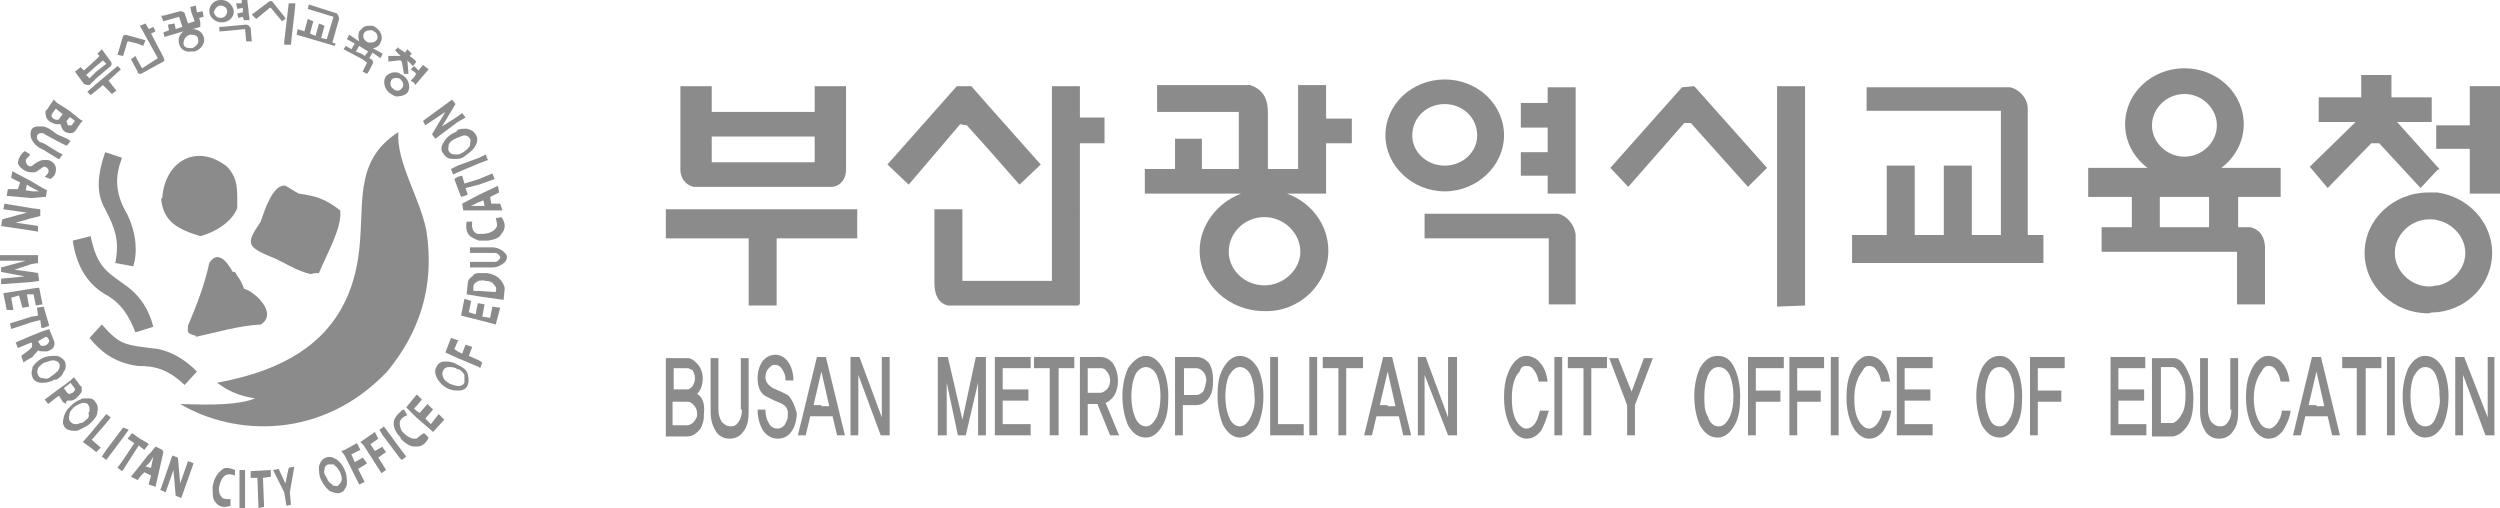 <?xml version="1.0" encoding="utf-8"?>
<!-- Generator: Adobe Illustrator 24.2.0, SVG Export Plug-In . SVG Version: 6.00 Build 0)  -->
<svg version="1.1" id="레이어_1" xmlns="http://www.w3.org/2000/svg" xmlns:xlink="http://www.w3.org/1999/xlink" x="0px"
	 y="0px" viewBox="0 0 223.4 45.4" style="enable-background:new 0 0 223.4 45.4;" xml:space="preserve">
<style type="text/css">
	.st0{fill:#8B8B8B;}
</style>
<g>
	<polygon class="st0" points="21.2,0.8 21.7,0.7 21.7,1.1 21.2,1.2 21.3,1.6 21.7,1.5 21.8,1.8 22.3,1.8 22.1,0 21.6,0 21.6,0.3 
		21.1,0.3 	"/>
	<path class="st0" d="M32.8,5.6l-0.4,0.8l0.4,0.2l0.2-0.3l0.3-0.6c0.1-0.2,0-0.3-0.1-0.4l-0.2-0.1l0.3-0.5L34,5.2l0.2-0.4l-0.9-0.5
		c0.3,0,0.6-0.2,0.7-0.5c0.3-0.5,0-1.1-0.5-1.4c-0.1-0.1-0.3-0.1-0.4-0.1c-0.3,0-0.5,0-0.7,0.2c-0.1,0.1-0.2,0.2-0.3,0.3
		c-0.1,0.3-0.1,0.6,0,0.9l-0.9-0.6l-0.2,0.4l0.7,0.4l-0.3,0.5l-0.5-0.3l-0.2,0.3l1.7,0.9L32.8,5.6z M32.5,3c0.1-0.2,0.3-0.3,0.6-0.3
		c0.1,0,0.2,0,0.3,0.1c0.3,0.1,0.4,0.5,0.3,0.7c-0.1,0.2-0.3,0.3-0.5,0.3c-0.1,0-0.2,0-0.3,0C32.5,3.6,32.4,3.3,32.5,3z M31.8,4.6
		l0.3-0.5l0.3,0.2l0.5,0.3L32.6,5l-0.3-0.2L31.8,4.6z"/>
	<path class="st0" d="M22,2.2l-2.2,0.2h-0.2v0.4h0.2l2.1-0.2l0.1,1.1l0.5,0l-0.1-1.2C22.3,2.3,22.1,2.2,22,2.2z"/>
	<polygon class="st0" points="11.4,3.7 11.5,3.7 12.3,3.9 12.8,4.1 13,3.6 12.3,3.4 11.2,3.1 11,3.2 10.5,4.9 11,5 	"/>
	<path class="st0" d="M30,3.9l-0.3-0.1l0.6-2.1c0-0.2-0.1-0.4-0.2-0.5l-2.5-0.8l-0.1,0.4l2.3,0.7l-0.6,2l-0.5-0.1l0.3-1.1l-0.5-0.2
		l-0.3,1.1l-0.5-0.2l0.3-1.1l-0.5-0.2l-0.3,1.1l-0.6-0.2l-0.1,0.5l3.4,1L30,3.9z"/>
	<polygon class="st0" points="36.7,6.2 37,6.4 37.2,6.6 37,6.9 36.7,7.2 37,7.4 37.1,7.6 38.3,6.2 37.8,5.8 37.4,6.3 37,5.9 	"/>
	<polygon class="st0" points="24.1,0.7 24.2,0.7 25.2,1.9 25.5,1.7 25.5,1.6 25.5,1.6 24.3,0.1 24.1,0.1 22.5,1.3 22.9,1.7 	"/>
	<path class="st0" d="M25.5,4L26,4c0.1-1.2,0.3-2.5,0.4-3.7l-0.6,0l-0.4,3.4V4z"/>
	<polygon class="st0" points="35.8,5.4 35.9,5.5 36.1,6.6 36.5,6.6 36.4,5.4 36.9,5.9 37,5.8 37.2,5.5 37,5.3 36.6,5 36.8,4.8 
		36.4,4.4 36.2,4.7 35.6,4.3 35.6,4.2 35.3,4.5 35.6,4.8 35.8,5 35.6,5 34.7,5 34.7,5.5 35.6,5.4 	"/>
	<path class="st0" d="M14.6,1.9L16,1.5l0.3,0.9l-0.6,0.2l-0.1-0.5L15,2.2l0.1,0.5l-0.5,0.2l0.1,0.4l1.7-0.5C16,3.1,15.9,3.5,16,3.9
		c0.1,0.5,0.6,0.8,1.1,0.7c0.1,0,0.2,0,0.3,0c0.6-0.2,1-0.8,0.8-1.3c-0.1-0.4-0.5-0.7-1-0.7l0.7-0.2L17.9,2l-0.1-0.4l0.4-0.1L18.1,1
		l-0.5,0.1l-0.1-0.6l-0.4,0.1l-0.1,0l0.1,0.5l0.3,0.8l-0.3,0.1l-0.3,0.1l-0.3-0.9C16.5,1.1,16.3,1,16.1,1l-1.5,0.4l-0.2,0L14.6,1.9
		L14.6,1.9z M17,3.1c0,0,0.1,0,0.1,0c0.3,0,0.6,0.1,0.6,0.4c0.1,0.3-0.1,0.6-0.5,0.8c0,0-0.1,0-0.2,0c-0.3,0-0.6-0.1-0.6-0.4
		C16.4,3.5,16.6,3.2,17,3.1z"/>
	<path class="st0" d="M12.7,6.1l-0.4-0.7L12.1,5l-0.4,0.3l0.6,1.1c0,0,0,0.1,0,0.1c0.1,0.1,0.2,0.1,0.3,0.1l2-1.1l0.1-0.1v0
		l-0.1-0.3L13.5,3l0.4-0.2l-0.2-0.4l-0.4,0.2L13,2.1l-0.5,0.2l1.6,2.9L12.7,6.1z"/>
	<path class="st0" d="M8,7.6L8.6,7l1.3-1.1c0.1-0.1,0.1-0.3,0-0.4L9.1,4.4L8.7,4.8L8.9,5L8.6,5.3l-1.1,1L7.2,6L6.7,6.4l0.8,1.1
		C7.7,7.6,7.8,7.6,8,7.6z M8.6,5.9l0.6-0.5l0.3,0.3L8.6,6.4L8,7L7.7,6.7L8.6,5.9z"/>
	<path class="st0" d="M19.8,2C19.8,2,19.9,2,19.8,2c0.7,0,1.1-0.5,1.1-1C20.8,0.4,20.3,0,19.8,0c0,0,0,0-0.1,0c-0.6,0-1,0.5-1,1
		S19.2,2,19.8,2z M19.7,0.5L19.7,0.5c0.3,0,0.6,0.2,0.6,0.5c0,0.3-0.2,0.6-0.6,0.6c0,0,0,0,0,0c-0.3,0-0.5-0.2-0.6-0.5
		C19.2,0.8,19.4,0.5,19.7,0.5z"/>
	<polygon class="st0" points="7.8,8.2 8.1,8.5 8.6,8.1 9.2,7.6 10,8.4 10.4,8.1 9.7,7.2 10.8,6.2 10.5,5.9 8.6,7.5 	"/>
	<path class="st0" d="M35.6,8.6c0.3,0,0.6-0.1,0.8-0.3c0.3-0.4,0.2-1.1-0.3-1.5c-0.2-0.1-0.3-0.2-0.5-0.3c-0.4-0.1-0.8,0-1.1,0.3
		c-0.3,0.4-0.2,1.1,0.3,1.5C35.1,8.5,35.4,8.7,35.6,8.6z M35,7.1C35.1,7,35.4,6.9,35.6,7c0.1,0,0.1,0,0.2,0.1
		c0.3,0.3,0.3,0.6,0.1,0.8c-0.1,0.1-0.2,0.2-0.3,0.2c-0.2,0-0.3,0-0.5-0.2C34.9,7.8,34.8,7.4,35,7.1z"/>
	<path class="st0" d="M8.1,37.8c0.3-0.3,0.6-0.6,0.6-1c0.1-0.4,0-0.7-0.2-0.9c-0.1-0.2-0.3-0.3-0.5-0.3c-0.1,0-0.3,0-0.5,0
		c-0.1,0-0.2,0-0.3,0.1c-0.3,0.1-0.6,0.3-0.8,0.5c-0.1,0.1-0.2,0.2-0.3,0.3c-0.2,0.2-0.3,0.5-0.4,0.7c0,0,0,0,0,0.1
		c-0.1,0.3-0.1,0.6,0,0.7c0,0.1,0.1,0.2,0.1,0.2c0.1,0.1,0.2,0.2,0.3,0.2c0.2,0.1,0.4,0.1,0.6,0.1c0.1,0,0.3,0,0.4-0.1
		C7.5,38.2,7.8,38.1,8.1,37.8C8,37.8,8.1,37.8,8.1,37.8z M7.7,37.5c-0.2,0.2-0.3,0.3-0.5,0.3c-0.1,0-0.2,0.1-0.3,0.1
		c-0.3,0-0.4,0-0.6-0.2c-0.1-0.1-0.2-0.3-0.1-0.6c0-0.3,0.2-0.5,0.4-0.7c0.1-0.1,0.3-0.2,0.5-0.3c0.1,0,0.2-0.1,0.2-0.1
		c0.3,0,0.5,0,0.6,0.2v0c0.1,0.1,0.1,0.3,0.1,0.5c0,0,0,0.1-0.1,0.2C8,37.2,7.9,37.4,7.7,37.5z"/>
	<path class="st0" d="M6.1,35.8c0,0,0.1,0,0.2,0c0.2,0,0.4-0.1,0.6-0.3C7,35.4,7.2,35.2,7.3,35v0c0-0.2,0-0.3,0-0.4
		c0,0,0-0.1-0.1-0.1l-0.6-0.8l-0.3,0.3l-0.4,0.3l-0.7,0.5l-1.2,0.9l0.3,0.4l0.9-0.7l0.1,0l0.3,0.5c0.1,0.1,0.2,0.1,0.3,0.2
		C5.9,35.8,6,35.8,6.1,35.8z M5.7,34.7l0.1-0.1l0.4-0.3l0.1-0.1l0.3,0.4c0,0,0.1,0.1,0.1,0.2c0,0.1-0.1,0.2-0.2,0.3
		c-0.1,0-0.2,0.1-0.3,0.1c0,0,0,0,0,0c0,0-0.1,0-0.2-0.1l-0.2-0.3L5.7,34.7z"/>
	<path class="st0" d="M41.7,19.8c-0.1,0.6,0,1,0.3,1.3c0.3,0.2,0.5,0.3,0.8,0.4c0.3,0,0.6,0,0.8,0c0.7-0.1,1.1-0.3,1.2-0.6
		c0.4-0.4,0.4-1,0-1.5l-0.5,0.1c0.1,0.4,0.2,0.7,0,0.9c-0.2,0.3-0.7,0.5-1.2,0.5c-0.1,0-0.3,0-0.4,0c-0.4-0.1-0.6-0.5-0.5-1.1
		L41.7,19.8z"/>
	<polygon class="st0" points="16.1,43.2 15.9,40.9 15.4,40.7 14.4,43.6 14.3,43.8 14.4,43.8 14.8,44 15.5,42 15.7,44.3 16.2,44.5 
		17.3,41.4 16.8,41.2 	"/>
	<polygon class="st0" points="21.4,45.4 21.9,45.4 21.9,42 21.4,42 	"/>
	<path class="st0" d="M14.5,40.2L14.5,40.2l-0.6-0.3l-0.4,0.5l-0.3,0.3l-0.7,0.9l-0.8,1l0.6,0.3l0.3-0.4l0.3-0.3l0.4,0.2l0.2,0.1
		l-0.2,0.7v0.1v0l0.3,0.1l0.3,0.1l0.7-3.1L14.5,40.2z M13.5,41.8l-0.1,0l-0.3-0.1h-0.1l0.1-0.1l0.3-0.3l0.3-0.5L13.5,41.8z"/>
	<polygon class="st0" points="12.5,39.9 12.9,40.2 13.2,39.8 13.3,39.7 13.2,39.6 12.5,39.2 11.8,38.7 11.4,39.2 12,39.6 11,41.1 
		10.5,41.8 10.9,42.1 11,42 12.4,39.8 	"/>
	<polygon class="st0" points="11.5,38.4 11,38.2 11,38.2 9.5,40.2 9.1,40.8 9.5,41.1 9.5,41.1 11,39.1 	"/>
	<polygon class="st0" points="9.5,37.8 9.9,37.3 9.5,37 9.5,37 8.1,38.7 7.4,39.5 8.1,40 8.6,40.4 9,40 8.2,39.3 	"/>
	<path class="st0" d="M19.8,42c-0.5,0.4-0.7,0.9-0.8,1.5c0,0.6,0,1.1,0.2,1.3c0.3,0.5,0.8,0.6,1.4,0.4v-0.6c-0.4,0-0.7,0-0.8-0.2
		c-0.3-0.3-0.3-0.8-0.1-1.3c0.2-0.6,0.6-0.9,1.3-0.6L21,42C20.5,41.8,20.1,41.7,19.8,42z"/>
	<path class="st0" d="M2.8,15.4c0.1,0,0.2,0,0.3,0c0.3-0.1,0.6-0.4,0.8-0.5c0.1,0,0.2,0,0.3,0.1c0.3,0.3,0.1,0.5-0.2,0.8L4.5,16
		c0.3-0.2,0.5-0.4,0.5-0.9c0-0.4-0.3-0.7-0.7-0.8c-0.1,0-0.3,0-0.4,0c-0.3,0-0.6,0.2-0.9,0.4c0,0-0.1,0.1-0.1,0.1
		c-0.3,0.2-0.6-0.1-0.6-0.5c0-0.1,0.3-0.3,0.4-0.5l-0.5-0.3c-0.4,0.3-0.6,0.8-0.6,1.1C1.7,14.9,2.2,15.4,2.8,15.4z"/>
	<polygon class="st0" points="38,11.2 39.8,10 38.6,12 38.9,12.4 40.9,10.9 41.6,10.5 41.3,10.1 40.9,10.4 39.5,11.3 40.7,9.3 
		40.4,8.9 37.8,10.8 	"/>
	<path class="st0" d="M40.5,11.9c-0.4,0.2-0.7,0.5-0.9,0.9c-0.2,0.3-0.2,0.7,0,0.9c0.2,0.3,0.4,0.5,0.8,0.5c0.2,0,0.3,0,0.5,0
		c0.2,0,0.5-0.1,0.7-0.3c0.4-0.3,0.7-0.5,0.9-0.9c0.2-0.4,0.2-0.7,0-1c-0.2-0.3-0.4-0.4-0.8-0.5c-0.3,0-0.5,0-0.8,0.1
		C40.8,11.8,40.7,11.8,40.5,11.9z M41.5,12.1c0.2,0,0.4,0.1,0.5,0.3c0.1,0.1,0,0.3,0,0.6c-0.1,0.2-0.3,0.4-0.6,0.6
		c-0.2,0.1-0.3,0.2-0.5,0.2c-0.1,0-0.2,0-0.3,0c-0.2,0-0.4-0.1-0.5-0.3c-0.1-0.2,0-0.3,0-0.6c0.1-0.2,0.3-0.4,0.6-0.5
		c0,0,0.1-0.1,0.2-0.1C41.2,12.2,41.3,12.1,41.5,12.1z"/>
	<path class="st0" d="M4.5,10.9c0.2,0.1,0.4,0.2,0.6,0.2c0.1,0,0.2,0,0.3,0c0.1,0.3,0.2,0.5,0.3,0.6c0,0,0.1,0,0.1,0.1
		c0.1,0,0.3,0.1,0.4,0.1c0,0,0,0,0.1,0c0.2,0,0.4-0.1,0.5-0.3l0.4-0.6l0.2-0.2l-0.2-0.1l-1-0.8L5.9,9.7L5.1,9.2L4.8,8.9L4.2,9.8
		C4.1,9.8,4,10,4.1,10.3C4.1,10.5,4.2,10.7,4.5,10.9z M5.9,10.9l0.3-0.4l0.1,0l0.4,0.3l-0.3,0.4c0,0,0,0-0.1,0c0,0,0,0,0,0
		c-0.1,0-0.2,0-0.2,0c-0.1-0.1-0.1-0.1-0.1-0.2V10.9z M4.7,10.1L5,9.7l0.1,0.1l0.5,0.4l-0.3,0.4c0,0.1-0.1,0.1-0.2,0.1
		c-0.1,0-0.2,0-0.3-0.1c-0.1,0-0.1-0.1-0.2-0.2C4.6,10.2,4.7,10.1,4.7,10.1z"/>
	<path class="st0" d="M41.3,18.2l0.1,0.6l1.3,0h2.2l-0.2-0.6l-0.8,0l-0.1-0.6l0.8-0.4l-0.1-0.6l-1.7,0.8L41.3,18.2z M43.2,17.9
		l0.1,0.5h-0.6h-0.6l0.6-0.3L43.2,17.9z"/>
	<polygon class="st0" points="22.4,42.7 23,42.7 23.1,45.4 23.6,45.3 23.5,42.7 24.2,42.6 24.2,42 22.4,42.1 	"/>
	<path class="st0" d="M3.9,17.6l0.2,0L4.2,17l-0.4-0.2l-1-0.6l-1.7-0.9l-0.1,0.6l0.8,0.4l-0.2,0.6l-0.9,0l-0.1,0.6l2.2,0.2L3.9,17.6
		z M2.3,17l0.1-0.5l0.5,0.3l0.6,0.3l-0.6,0L2.3,17z"/>
	<path class="st0" d="M3.5,13.2l0.4,0.2l1.3,0.8l0.1,0l0.3-0.4l-0.4-0.2l-1.3-0.8l-0.3-0.1c-0.1,0-0.2-0.2-0.3-0.3
		c0-0.1,0-0.3,0-0.3c0.1-0.1,0.2-0.2,0.3-0.2c0,0,0.1,0,0.2,0c0,0,0.1,0,0.2,0.1l1.1,0.6L5.9,13l0.1,0l0.3-0.4l-0.3-0.2L5.1,12
		l-0.7-0.5c-0.2-0.1-0.4-0.2-0.6-0.2c-0.1,0-0.3,0-0.4,0c-0.3,0-0.5,0.1-0.6,0.3h0c-0.1,0.3-0.1,0.5,0,0.8C3,12.8,3.2,13,3.5,13.2z"
		/>
	<polygon class="st0" points="40.3,15.1 40.5,15.6 40.9,15.4 42.8,14.6 43.6,14.3 43.4,13.8 42.8,14.1 40.9,14.8 	"/>
	<path class="st0" d="M5.1,33.9c0.3-0.2,0.5-0.4,0.6-0.7c0,0,0-0.1,0.1-0.1c0.1-0.3,0.1-0.6,0-0.8c-0.2-0.3-0.4-0.4-0.7-0.5
		c0,0,0,0-0.1,0c-0.4,0-0.8,0-1.2,0.2c0,0,0,0,0,0c-0.4,0.2-0.7,0.5-0.9,0.8c0,0,0,0.1,0,0.1c-0.1,0.3-0.1,0.6,0,0.8
		c0.1,0.3,0.4,0.5,0.8,0.5c0,0,0.1,0,0.2,0c0.3,0,0.7-0.1,1-0.3C5,34,5,33.9,5.1,33.9z M3.9,33.8C3.9,33.8,3.9,33.8,3.9,33.8
		c-0.3,0-0.4-0.1-0.5-0.3c-0.1-0.2-0.1-0.3,0-0.6c0.1-0.2,0.3-0.3,0.4-0.4c0,0,0.1-0.1,0.2-0.1c0.3-0.1,0.5-0.2,0.8-0.2
		c0.1,0,0.3,0.1,0.3,0.1c0.1,0,0.1,0.1,0.2,0.2c0.1,0.2,0,0.4-0.1,0.6c0,0,0,0.1-0.1,0.1c-0.1,0.1-0.3,0.3-0.5,0.4
		C4.4,33.8,4.2,33.9,3.9,33.8z"/>
	<path class="st0" d="M3.4,31.3c0.1,0.1,0.3,0.1,0.5,0.1c0.1,0,0.2,0,0.3,0c0.3-0.1,0.5-0.2,0.6-0.4c0.1-0.2,0.1-0.4,0-0.6l-0.4-1
		l-0.6,0.2l-1,0.4l-1.4,0.6l0.2,0.5l1.2-0.5c0,0,0,0,0,0c0.1,0.1,0.1,0.3,0,0.5c0,0-0.1,0-0.1,0.1l-0.8,0.6l0.2,0.6
		c0.2-0.2,0.5-0.3,0.8-0.5C3.1,31.6,3.3,31.5,3.4,31.3z M3.9,30.2l0.2-0.1c0.1,0,0.2,0.1,0.3,0.3c0,0.3-0.3,0.5-0.5,0.5
		c-0.2,0-0.3,0-0.3-0.1c-0.1-0.1-0.1-0.2-0.2-0.3L3.9,30.2z"/>
	<polygon class="st0" points="3.6,28.6 3.7,29.3 3.9,29.3 4.4,29.1 3.9,27.4 3.3,27.5 3.4,28.2 2.8,28.3 0.9,28.9 1,29.4 2.8,28.8 	
		"/>
	<polygon class="st0" points="3.4,20.7 3.4,20.2 2.8,20.1 1.4,19.9 2.8,19.5 3.6,19.3 3.6,18.7 2.8,18.6 0.4,18.2 0.3,18.7 2.4,19 
		0.2,19.6 0.1,20.2 2.8,20.6 	"/>
	<polygon class="st0" points="0.1,25.4 2.8,25.2 3.5,25.1 3.4,24.4 2.8,24.3 1.3,24.1 2.8,23.6 3.4,23.5 3.4,22.8 2.8,22.8 0,22.8 
		0,23.3 2.3,23.3 0.1,23.9 0.1,24.3 2.2,24.7 0.1,24.9 	"/>
	<polygon class="st0" points="1,26.6 1.7,26.4 2,27.5 2.6,27.4 2.4,26.3 2.8,26.3 3,26.3 3.2,27.3 3.8,27.2 3.5,25.7 2.8,25.8 
		0.3,26.2 0.6,27.7 1.2,27.7 	"/>
	<polygon class="st0" points="41.5,16.4 41.3,15.7 40.9,15.8 40.6,16 40.9,16.8 41.2,17.6 41.8,17.4 41.6,16.8 42.8,16.5 44.2,16 
		44,15.5 42.8,16 	"/>
	<polygon class="st0" points="43.8,28.4 43.1,28.3 43.3,27.2 42.8,27.1 42.7,27.1 42.5,28.1 41.9,27.9 42.1,26.9 41.5,26.7 
		41.2,28.2 42.8,28.6 44.3,29 44.7,27.5 44,27.4 	"/>
	<path class="st0" d="M41.1,32.7c-0.1,0-0.1-0.1-0.2-0.1c-0.3-0.2-0.7-0.3-1.1-0.3c-0.4,0-0.7,0.2-0.8,0.5c-0.2,0.3-0.1,0.6,0,0.9
		c0.2,0.4,0.5,0.7,0.8,0.9c0.3,0.2,0.7,0.3,1,0.3c0,0,0.1,0,0.2,0c0.4,0,0.7-0.2,0.8-0.5c0.1-0.3,0.1-0.6,0-0.9
		C41.8,33.2,41.5,32.9,41.1,32.7z M41.5,34.2c-0.1,0.2-0.3,0.3-0.5,0.3s-0.5-0.1-0.8-0.2c-0.3-0.2-0.5-0.3-0.6-0.6
		c-0.1-0.2-0.1-0.4,0-0.6c0.1-0.2,0.3-0.3,0.5-0.3c0.3,0,0.5,0,0.8,0.2c0,0,0,0,0.1,0c0.2,0.1,0.4,0.3,0.5,0.5
		C41.5,33.9,41.5,34.1,41.5,34.2z"/>
	<path class="st0" d="M43.5,24.4c-0.3,0-0.5,0-0.7,0c-0.3,0-0.5,0.1-0.6,0.3c-0.3,0.2-0.4,0.4-0.4,0.6l-0.1,1l1.2,0.2l2.1,0.3l0.1-1
		c0-0.2-0.1-0.4-0.3-0.7C44.5,24.7,44.1,24.5,43.5,24.4z M44.3,26.1L42.8,26l-0.5,0l0-0.3c0-0.3,0.1-0.4,0.3-0.5c0,0,0.1,0,0.1-0.1
		c0.2,0,0.4-0.1,0.7,0c0.3,0,0.6,0.1,0.7,0.3c0.2,0.2,0.3,0.3,0.2,0.6L44.3,26.1z"/>
	<polygon class="st0" points="41.9,31.8 42.2,31 41.6,30.8 41.3,31.6 40.9,31.4 40.6,31.2 40.9,30.5 41,30.4 40.9,30.4 40.3,30.2 
		39.8,31.5 40.9,32 42.8,32.8 42.9,32.9 43.1,32.4 42.8,32.2 	"/>
	<path class="st0" d="M44.9,22.4c-0.3-0.2-0.6-0.3-0.9-0.3h-1.2h-0.8v0.5l0.8,0h1.3c0.1,0,0.3,0,0.4,0.1c0.1,0.1,0.2,0.2,0.2,0.3
		c0,0.1-0.1,0.2-0.2,0.3c-0.1,0.1-0.2,0.1-0.3,0.1h-1.3l-0.9,0v0.5l0.9,0H44c0.3,0,0.6-0.1,0.9-0.3c0.3-0.2,0.4-0.4,0.4-0.6
		C45.3,22.7,45.1,22.6,44.9,22.4z"/>
	<polygon class="st0" points="25.8,41.8 25.5,43.2 24.9,41.9 24.4,42 25.4,44 25.6,45.2 26,45.1 25.9,44 26.3,41.7 	"/>
	<polygon class="st0" points="38.5,37.9 38,37.4 38.7,36.6 38.2,36.1 37.5,36.9 37.2,36.7 37,36.5 37.2,36.3 37.7,35.7 37.3,35.3 
		37.2,35.3 36.3,36.4 37.2,37.3 38.7,38.6 39.7,37.5 39.2,37 	"/>
	<polygon class="st0" points="34.5,40.4 34.2,40 34.2,39.9 33.5,40.3 33.1,39.7 33.8,39.2 33.5,38.6 32.5,39.3 32.2,39.5 32.5,39.8 
		34.1,42.3 34.2,42.2 34.5,42 34.2,41.5 33.8,40.9 34.2,40.6 	"/>
	<path class="st0" d="M30,41c-0.1,0-0.2-0.1-0.2-0.1c-0.3-0.1-0.5-0.1-0.7,0c-0.3,0.1-0.5,0.4-0.6,0.8c0,0.4,0,0.8,0.2,1.2
		c0.2,0.4,0.5,0.8,0.8,1c0.1,0,0.2,0.1,0.3,0.1c0.3,0.1,0.5,0.1,0.7,0c0.2-0.1,0.3-0.2,0.3-0.3c0.1-0.1,0.2-0.3,0.2-0.5
		c0-0.4,0-0.8-0.2-1.2C30.6,41.5,30.3,41.2,30,41z M30.2,43.4c-0.1,0.1-0.3,0-0.4,0c0,0-0.1,0-0.1-0.1c-0.2-0.1-0.4-0.3-0.5-0.6
		C29,42.4,28.9,42.2,29,42c0-0.3,0.1-0.4,0.3-0.5c0.1,0,0.3,0,0.5,0c0,0,0.1,0,0.1,0.1c0.2,0.1,0.3,0.3,0.5,0.6
		c0.1,0.3,0.2,0.6,0.1,0.8C30.5,43.1,30.3,43.3,30.2,43.4z"/>
	<polygon class="st0" points="32.8,41.4 32.5,41 32.4,40.9 31.7,41.3 31.4,40.6 32.2,40.2 31.9,39.6 30.8,40.2 30.5,40.3 30.8,40.7 
		32.1,43.3 32.5,43.1 32.6,43.1 32.5,42.9 32,41.9 32.5,41.6 	"/>
	<polygon class="st0" points="34.3,38.1 34.2,38.2 33.9,38.4 34.2,38.9 35.7,40.9 35.9,41.1 36.3,40.8 35.7,40 	"/>
	<path class="st0" d="M37.2,39.2c0,0-0.1,0-0.2,0c-0.3,0-0.8-0.3-1.1-0.7c-0.3-0.6-0.3-1.1,0.5-1.4l-0.3-0.5c-0.1,0-0.3,0.1-0.3,0.2
		c-0.3,0.2-0.5,0.5-0.6,0.8c-0.1,0.6,0.2,1.1,0.6,1.5c0,0,0,0,0,0.1c0.5,0.5,0.9,0.7,1.2,0.7c0.1,0,0.2,0,0.3,0c0.4,0,0.8-0.3,1-0.8
		l-0.4-0.4C37.5,38.9,37.4,39.1,37.2,39.2z"/>
	<path class="st0" d="M6.5,21.5c0.3,2.1,1.2,3.8,2.9,4.8c1.5,0.8,2.2,2.1,2.7,3.4l1.6-0.5c-0.4-1.6-1.2-2.7-2.2-3.5
		c-1.9-1.4-2.8-1.7-3.4-4.6L6.5,21.5z"/>
	<path class="st0" d="M12.3,32.7c1.6,0,2.7,0.3,4.2,1.7l1.1-1.2c-1-1-2.1-1.7-3.4-2c-3.1-0.4-3.4-0.3-5.1-2.2L8,30.2
		C8.9,31.3,10.1,32.4,12.3,32.7z"/>
	<path class="st0" d="M19.4,34.2c0.9,0.7,2,1.2,3.4,1.4c-1.5,0.6-3.9,0.6-6.7,0.5c4.9,2.9,12.7,3.2,18.5-2.9
		c2.8-3.4,4.3-7.5,3.5-12.6c-0.6-3-2.7-6.1-2.5-8.8c-4.2,2.7-2.9,6.7-3.6,11.3C30.9,30.1,25.9,33,19.4,34.2z"/>
	<path class="st0" d="M21,24.3c0,0-0.1,0-0.2,0c-0.6-1.1-1.4-1.9-2.1-0.8c-0.4,1.9-1.1,3.7-1.9,5.6c0,0.5-0.2,0.7,0.7,0.9
		c0,0,0,0.1,0,0.1c1.9-0.4,3.8-1,5.8-1.1c1.6-1-0.6-3-1.5-3.2C21.6,25.1,21.2,24.7,21,24.3z"/>
	<path class="st0" d="M9.4,13.6c-0.7,2-0.8,3.6-0.1,4.9c1,1.9,1.4,3,1,5l1.6,0.3c0.4-1.2,0.3-2.9-0.5-4.6c-1.2-2-1.1-3.5-0.5-5.1
		L9.4,13.6z"/>
	<path class="st0" d="M27.8,24.5c0.2-0.1,0.4-0.1,0.7-0.1c0.7-1.7,2.1-4.1,1.9-5.6c-1.4-1.1-2.3-1.3-3.7-1.5
		c-0.4-0.2-0.8-0.5-1.2-0.7c-1.1-0.2-1.9,2.3-2.2,3.2c-1.2,1.8-1.4,2.2,0.8,3.1C25.2,23.3,26.4,24.2,27.8,24.5z"/>
	<path class="st0" d="M14.5,17.7c0,0-0.1,0-0.1,0.1c0.2,2,1.5,2.7,3.5,3.3c1.2-0.3,2.8-1.2,3.3-2.5c0-1.7,0.1-2.6-0.9-3.7
		C17.5,12.7,14.7,14.5,14.5,17.7z"/>
	<path class="st0" d="M217.8,27.9c2.8-0.3,4.9-2.6,4.9-5.3c0-2.7-2.1-5-4.9-5.4c-0.3,0-0.5,0-0.8,0c-3.1,0-5.7,2.4-5.7,5.4
		c0,3,2.6,5.4,5.7,5.4C217.3,27.9,217.6,27.9,217.8,27.9z M214,22.6c0-1.6,1.4-3,3.1-3c0.3,0,0.5,0,0.8,0.1c1.3,0.3,2.4,1.5,2.4,2.9
		c0,1.4-1.1,2.6-2.4,2.9c-0.3,0-0.5,0.1-0.8,0.1C215.4,25.6,214,24.2,214,22.6z"/>
	<polygon class="st0" points="66.9,27.3 68.2,27.3 69.4,27.3 69.4,21.3 76.6,21.3 76.6,18.7 68.2,18.7 59.5,18.7 59.5,21.3 
		66.9,21.3 	"/>
	<path class="st0" d="M140.8,27.2V21c-0.1-1-0.9-1.8-1.6-1.9h-10.1h-1.8v2.2h1.8h9.3v5.9H140.8z"/>
	<path class="st0" d="M187.8,20.3v2.2h7.4h4.7v4.7h2.5V22c-0.1-1.1-0.6-1.5-1.3-1.7h-1.1v-2.7h3.8v-2.6h-5.3c1.2-0.9,2-2.3,2-3.9
		c0-2.8-2.4-5-5.3-5c-2.9,0-5.3,2.2-5.3,5c0,1.6,0.8,3,2,3.9h-5.3v2.6h3.9v2.7H187.8z M197.5,20.3h-2.3H193v-2.7h2.1h2.3V20.3z
		 M195.2,8.4c1.6,0,2.9,1.3,2.9,2.8s-1.3,2.8-2.9,2.8c-1.6,0-2.9-1.3-2.9-2.8S193.6,8.4,195.2,8.4z"/>
	<polygon class="st0" points="151.4,7.7 150.3,7.8 143.9,15 145.5,16.7 150.5,11 151.1,11 156.2,16.7 157.9,15 	"/>
	<path class="st0" d="M118.7,22.4c0-2.3-1.5-4.3-3.7-5.1h3.5v-2v-0.2v-2.3h2.3v-2.2h-2.3v-3H116v7.5h-2.7V10c0-0.5-0.1-1-0.3-1.4
		c-0.3-0.5-0.7-0.8-1.3-1h-8.3V10h7.3v5.1h-3.3v-2.7H105v2.7h-2.7v2.2h8.6c-2.1,0.8-3.7,2.8-3.7,5.1c0,3,2.6,5.4,5.8,5.4
		C116.1,27.9,118.7,25.4,118.7,22.4z M113,25.5c-1.8,0-3.2-1.4-3.2-3c0-1.7,1.4-3.1,3.2-3.1c1.7,0,3.2,1.4,3.2,3.1
		C116.2,24.1,114.7,25.5,113,25.5z"/>
	<path class="st0" d="M96.5,12.8h2.2v-2.3h-2.2V7.7H94v17.4h-5.8H86v-6.4h-2.5v6.6c0,1.1,0.4,1.8,1.2,2h3.5h8.2v-0.1h0.1V12.8z"/>
	<polygon class="st0" points="220.7,7.7 220.7,11.2 217.8,11.2 217.7,11.2 217.7,13.3 217.8,13.3 220.7,13.3 220.7,17.3 223.4,17.3 
		223.4,7.7 	"/>
	<path class="st0" d="M161.3,27.3c0-6.5,0-13,0-19.6h-2.5v19.7L161.3,27.3L161.3,27.3z"/>
	<path class="st0" d="M182.6,21h-1.4V9.7c0-1-0.9-1.8-1.6-1.9h-12.8v2.1h12V21h-2.6v-6.2h-2.5V21h-2.6v-6.2h-2.5V21h-3.1v2.5h17.1
		V21z"/>
	<polygon class="st0" points="138.3,17.3 140.8,17.3 140.8,7.8 138.3,7.8 138.3,9.2 135.9,9.2 135.9,11.4 138.3,11.4 138.3,13.6 
		135.9,13.6 135.9,15.7 138.3,15.7 	"/>
	<path class="st0" d="M62,16.7h6.2h6.2c0.7-0.1,1.2-0.7,1.2-1.5V7.7h-2.8V10h-4.6h-4.6V7.7h-2.8v7.5C60.8,15.7,61.1,16.5,62,16.7z
		 M63.6,12.2h4.6h4.6v2.3h-4.6h-4.6V12.2z"/>
	<path class="st0" d="M129.1,17.1c2.9,0,5.3-2.3,5.3-5c0-2.8-2.4-5-5.3-5c-2.9,0-5.3,2.2-5.3,5C123.8,14.8,126.2,17.1,129.1,17.1z
		 M129.1,9.3c1.6,0,2.9,1.2,2.9,2.8c0,1.5-1.3,2.7-2.9,2.7c-1.6,0-2.9-1.2-2.9-2.7C126.2,10.5,127.5,9.3,129.1,9.3z"/>
	<polygon class="st0" points="208,16.8 211.9,12.8 212.6,12.8 216.3,16.8 217.8,15.2 218,15.1 217.8,14.9 214.2,10.9 217.3,10.9 
		217.3,8.7 213.7,8.7 213.7,6.7 211,6.7 211,8.7 207.2,8.7 207.2,10.9 210.5,10.9 206.4,14.9 	"/>
	<polygon class="st0" points="86.4,11.2 88.2,13.2 91.1,16.5 93,14.7 88.2,9.3 86.8,7.7 85.5,7.7 79.3,14.7 81.2,16.5 85.8,11.1 	
		"/>
	<polygon class="st0" points="181.4,38.9 182.1,38.9 182.1,35.9 184.2,35.9 184.2,34.9 182.1,34.9 182.1,32.9 184.5,32.9 
		184.5,31.9 181.4,31.9 	"/>
	<path class="st0" d="M66.3,36.6c0,0.5-0.1,0.8-0.3,1.1c-0.2,0.3-0.4,0.4-0.7,0.4s-0.5-0.1-0.8-0.4c-0.2-0.3-0.3-0.7-0.3-1.1V32
		h-0.7v4.8c0,0.8,0.2,1.3,0.5,1.8c0.3,0.4,0.7,0.6,1.2,0.6c0.5,0,0.9-0.2,1.2-0.6c0.4-0.5,0.5-1.1,0.5-1.8V32h-0.7V36.6z"/>
	<path class="st0" d="M62.3,35.2c0.3-0.3,0.5-0.8,0.5-1.4c0-0.5-0.2-1-0.5-1.3c-0.3-0.3-0.5-0.5-0.9-0.5h-0.3h-1.6v7h1.6h0.3
		c0.3,0,0.6-0.1,0.8-0.3c0.3-0.2,0.5-0.5,0.6-0.9c0.1-0.3,0.1-0.5,0.1-0.8C63,36.1,62.8,35.5,62.3,35.2z M60.2,32.9h1h0.2
		c0.2,0,0.3,0.1,0.5,0.2c0.1,0.2,0.2,0.4,0.2,0.7c0,0.3-0.1,0.5-0.2,0.7c-0.2,0.2-0.3,0.3-0.5,0.3h-0.2h-1V32.9z M62,37.7
		c-0.2,0.2-0.4,0.3-0.6,0.3h-0.3h-1v-2.1h1h0.3c0.3,0,0.4,0.1,0.6,0.3c0.2,0.2,0.3,0.5,0.3,0.8S62.2,37.4,62,37.7z"/>
	<path class="st0" d="M178.7,31.8c-0.7,0-1.2,0.4-1.6,1.1c-0.3,0.7-0.5,1.5-0.5,2.5c0,1,0.2,1.9,0.5,2.6c0.4,0.7,0.9,1.1,1.6,1.1
		c0.6,0,1.1-0.4,1.5-1.1c0.4-0.7,0.5-1.5,0.5-2.6c0-1-0.2-1.9-0.5-2.5C179.8,32.2,179.3,31.8,178.7,31.8z M179.7,37.2
		c-0.3,0.6-0.6,0.9-1,0.9c-0.5,0-0.8-0.3-1-0.9c-0.2-0.5-0.3-1.1-0.3-1.8c0-0.7,0.1-1.3,0.3-1.8c0.2-0.5,0.5-0.8,1-0.8
		c0.4,0,0.8,0.3,1,0.8c0.2,0.5,0.3,1.1,0.3,1.8C180,36.1,179.9,36.7,179.7,37.2z"/>
	<polygon class="st0" points="222.3,37.3 220.2,31.9 219.4,31.9 219.4,38.9 220.1,38.9 220.1,33.5 222.1,38.9 222.9,38.9 
		222.9,31.9 222.3,31.9 	"/>
	<polygon class="st0" points="189.3,35.8 191.6,35.8 191.6,34.8 189.3,34.8 189.3,32.9 191.7,32.9 191.7,31.9 188.6,31.9 
		188.6,38.9 191.8,38.9 191.8,37.9 189.3,37.9 	"/>
	<rect x="213.3" y="31.9" class="st0" width="0.7" height="7"/>
	<path class="st0" d="M207,31.9h-0.4l-1.7,7h0.7l0.4-1.7h1h1l0.4,1.7h0.7l-1.7-7H207z M207,36.2h-0.7l0.7-3v0l0.7,3.1H207z"/>
	<path class="st0" d="M216.7,31.8c-0.6,0-1.1,0.4-1.5,1.1c-0.3,0.7-0.5,1.5-0.5,2.5c0,1,0.2,1.9,0.5,2.6c0.4,0.7,0.9,1.1,1.5,1.1
		c0.7,0,1.2-0.4,1.6-1.1c0.3-0.7,0.5-1.5,0.5-2.6c0-1-0.2-1.9-0.5-2.5C217.9,32.2,217.4,31.8,216.7,31.8z M217.7,37.2
		c-0.2,0.6-0.5,0.9-1,0.9c-0.4,0-0.8-0.3-1-0.9c-0.2-0.5-0.3-1.1-0.3-1.8c0-0.7,0.1-1.3,0.3-1.8c0.3-0.5,0.6-0.8,1-0.8
		c0.5,0,0.8,0.3,1,0.8c0.2,0.5,0.3,1.1,0.3,1.8C218.1,36.1,217.9,36.7,217.7,37.2z"/>
	<polygon class="st0" points="209.3,32.9 210.6,32.9 210.6,38.9 211.4,38.9 211.4,32.9 212.8,32.9 212.8,31.9 209.3,31.9 	"/>
	<path class="st0" d="M194.2,32c-0.1,0-0.2,0-0.3,0h-1.6v7h1.6c0.1,0,0.2,0,0.3,0c0.5-0.1,0.9-0.4,1.3-1c0.4-0.6,0.5-1.5,0.5-2.4
		c0-1-0.2-1.8-0.5-2.4C195.1,32.3,194.7,32,194.2,32z M194.9,37.1c-0.2,0.4-0.5,0.6-0.7,0.7c-0.1,0-0.3,0-0.4,0h-0.7v-5h0.7
		c0.1,0,0.3,0,0.4,0c0.3,0.1,0.5,0.3,0.7,0.7c0.3,0.5,0.4,1,0.4,1.7C195.3,36.1,195.2,36.7,194.9,37.1z"/>
	<path class="st0" d="M199.4,36.6c0,0.5-0.1,0.8-0.3,1.1c-0.2,0.3-0.4,0.4-0.7,0.4c-0.3,0-0.5-0.1-0.8-0.4c-0.2-0.3-0.3-0.7-0.3-1.1
		V32h-0.7v4.8c0,0.8,0.2,1.3,0.5,1.8c0.3,0.4,0.7,0.6,1.2,0.6c0.5,0,0.9-0.2,1.2-0.6c0.4-0.5,0.5-1.1,0.5-1.8V32h-0.7V36.6z"/>
	<path class="st0" d="M202.7,32.7c0.3,0,0.5,0.1,0.7,0.4c0.2,0.3,0.3,0.5,0.4,1h0.8c-0.1-0.7-0.3-1.3-0.7-1.7
		c-0.3-0.4-0.8-0.6-1.2-0.6c-0.3,0-0.6,0.1-0.8,0.3c-0.4,0.3-0.7,0.8-0.9,1.4c-0.2,0.5-0.3,1.2-0.3,2c0,0.8,0.1,1.4,0.3,2
		c0.2,0.6,0.5,1.1,0.9,1.4c0.3,0.2,0.5,0.3,0.8,0.3c0.5,0,0.9-0.2,1.3-0.7c0.3-0.5,0.6-1.1,0.7-1.8l-0.8,0c0,0.4-0.2,0.8-0.4,1.1
		c-0.2,0.3-0.5,0.5-0.7,0.5c-0.3,0-0.5-0.1-0.7-0.3c-0.4-0.5-0.7-1.3-0.7-2.4c0-1.1,0.3-1.9,0.7-2.4
		C202.3,32.8,202.5,32.7,202.7,32.7z"/>
	<polygon class="st0" points="118.2,32.9 119.6,32.9 119.6,38.9 120.3,38.9 120.3,32.9 121.8,32.9 121.8,31.9 118.2,31.9 	"/>
	<polygon class="st0" points="114.2,31.9 113.5,31.9 113.5,38.9 116.5,38.9 116.5,37.9 114.2,37.9 	"/>
	<path class="st0" d="M70.4,35.3c-0.4-0.2-0.8-0.4-1.3-0.6c-0.5-0.3-0.7-0.6-0.7-1c0-0.3,0.1-0.6,0.3-0.8c0.2-0.2,0.3-0.3,0.5-0.3
		c0.3,0,0.5,0.1,0.7,0.4c0.2,0.3,0.3,0.6,0.3,1h0.7V34c0-0.7-0.2-1.3-0.5-1.7c-0.3-0.4-0.7-0.6-1.1-0.6c-0.5,0-0.8,0.2-1.1,0.5
		c-0.3,0.4-0.5,0.9-0.5,1.6c0,0.7,0.2,1.3,0.7,1.6c0.1,0,0.5,0.3,1.3,0.6c0.5,0.2,0.7,0.5,0.7,0.9c0,0.1,0,0.2,0,0.3
		c0,0.3-0.2,0.6-0.3,0.8c-0.2,0.2-0.4,0.3-0.6,0.3c-0.3,0-0.6-0.1-0.8-0.5c-0.2-0.3-0.3-0.7-0.3-1.2h-0.7c0,0.8,0.2,1.4,0.5,1.9
		c0.4,0.5,0.8,0.7,1.3,0.7c0.5,0,0.9-0.2,1.2-0.6c0.3-0.4,0.5-1,0.5-1.7C71,36.2,70.8,35.7,70.4,35.3z"/>
	<path class="st0" d="M106.9,31.9h-0.2h-1.7v7h0.7v-2.7h1h0.2c0.4,0,0.8-0.2,1.1-0.6c0.3-0.4,0.4-0.9,0.4-1.6c0-0.6-0.1-1.2-0.4-1.6
		C107.7,32.1,107.4,31.9,106.9,31.9z M107.5,35c-0.2,0.2-0.4,0.3-0.6,0.3h-0.1h-1v-2.4h1h0.1c0.2,0,0.4,0.1,0.6,0.3
		c0.2,0.2,0.3,0.5,0.3,0.8C107.7,34.4,107.7,34.7,107.5,35z"/>
	<path class="st0" d="M102.4,31.8c-0.6,0-1.1,0.4-1.6,1.1c-0.3,0.7-0.5,1.5-0.5,2.5c0,1,0.2,1.9,0.5,2.6c0.4,0.7,0.9,1.1,1.6,1.1
		c0.6,0,1.1-0.4,1.5-1.1c0.4-0.7,0.5-1.5,0.5-2.6c0-1-0.2-1.9-0.5-2.5C103.5,32.2,103,31.8,102.4,31.8z M103.4,37.2
		c-0.3,0.6-0.6,0.9-1,0.9c-0.4,0-0.8-0.3-1-0.9c-0.2-0.5-0.3-1.1-0.3-1.8c0-0.7,0.1-1.3,0.3-1.8c0.2-0.5,0.6-0.8,1-0.8
		c0.4,0,0.8,0.3,1,0.8c0.2,0.5,0.3,1.1,0.3,1.8C103.7,36.1,103.6,36.7,103.4,37.2z"/>
	<rect x="117" y="31.9" class="st0" width="0.7" height="7"/>
	<path class="st0" d="M73.4,31.9H73l-1.7,7H72l0.4-1.7h1h1l0.4,1.7h0.7l-1.7-7H73.4z M73.4,36.2h-0.7l0.7-3v0l0.7,3.1H73.4z"/>
	<polygon class="st0" points="78.8,37.3 76.8,31.9 76,31.9 76,38.9 76.7,38.9 76.7,33.5 78.7,38.9 79.5,38.9 79.5,31.9 78.8,31.9 	
		"/>
	<path class="st0" d="M124,31.9h-0.4l-1.7,7h0.7l0.4-1.7h1h1l0.4,1.7h0.7l-1.7-7H124z M124,36.2h-0.7l0.7-3v0l0.7,3.1H124z"/>
	<polygon class="st0" points="86,37.5 84.7,31.9 83.8,31.9 83.8,38.9 84.6,38.9 84.6,34.2 85.6,38.9 86.3,38.9 87.4,34.2 87.4,38.9 
		88.1,38.9 88.1,31.9 87.2,31.9 	"/>
	<polygon class="st0" points="92.4,32.9 93.8,32.9 93.8,38.9 94.6,38.9 94.6,32.9 96,32.9 96,31.9 92.4,31.9 	"/>
	<polygon class="st0" points="89.6,35.8 91.9,35.8 91.9,34.8 89.6,34.8 89.6,32.9 92.1,32.9 92.1,31.9 88.9,31.9 88.9,38.9 
		92.1,38.9 92.1,37.9 89.6,37.9 	"/>
	<path class="st0" d="M99.6,35.3c0.2-0.4,0.3-0.8,0.3-1.3c0-0.6-0.2-1.2-0.5-1.6c-0.3-0.3-0.6-0.5-1.1-0.5h-0.2h-1.6v7h0.7v-2.8h0.9
		l0,0.1l1.1,2.7h0.8L98.8,36C99.1,35.9,99.4,35.6,99.6,35.3z M98.2,35.1h-1v-2.2h1h0.2c0.2,0,0.4,0.1,0.5,0.3
		c0.2,0.2,0.3,0.5,0.3,0.8c0,0.3-0.1,0.6-0.3,0.8c-0.2,0.2-0.4,0.3-0.6,0.3H98.2z"/>
	<path class="st0" d="M110.8,31.8c-0.6,0-1.1,0.4-1.5,1.1c-0.4,0.7-0.5,1.5-0.5,2.5c0,1,0.2,1.9,0.5,2.6c0.4,0.7,0.9,1.1,1.5,1.1
		s1.2-0.4,1.6-1.1c0.3-0.7,0.5-1.5,0.5-2.6c0-1-0.2-1.9-0.5-2.5C112,32.2,111.4,31.8,110.8,31.8z M111.8,37.2
		c-0.3,0.6-0.6,0.9-1,0.9s-0.8-0.3-1-0.9c-0.2-0.5-0.3-1.1-0.3-1.8c0-0.7,0.1-1.3,0.3-1.8c0.3-0.5,0.6-0.8,1-0.8s0.8,0.3,1,0.8
		c0.2,0.5,0.3,1.1,0.3,1.8C112.2,36.1,112,36.7,111.8,37.2z"/>
	<rect x="163.6" y="31.9" class="st0" width="0.7" height="7"/>
	<polygon class="st0" points="159.9,38.9 160.6,38.9 160.6,35.9 162.7,35.9 162.7,34.9 160.6,34.9 160.6,32.9 163,32.9 163,31.9 
		159.9,31.9 	"/>
	<path class="st0" d="M167,32.7c0.3,0,0.5,0.1,0.7,0.4c0.2,0.3,0.3,0.5,0.4,1h0.8c-0.1-0.7-0.3-1.3-0.7-1.7
		c-0.3-0.4-0.8-0.6-1.2-0.6c-0.3,0-0.6,0.1-0.8,0.3c-0.4,0.3-0.7,0.8-0.9,1.4c-0.2,0.5-0.3,1.2-0.3,2c0,0.8,0.1,1.4,0.3,2
		c0.2,0.6,0.5,1.1,0.9,1.4c0.3,0.2,0.5,0.3,0.8,0.3c0.5,0,0.9-0.2,1.3-0.7c0.3-0.5,0.6-1.1,0.7-1.8l-0.8,0c0,0.4-0.2,0.8-0.4,1.1
		c-0.2,0.3-0.5,0.5-0.8,0.5c-0.2,0-0.4-0.1-0.6-0.3c-0.5-0.5-0.7-1.3-0.7-2.4c0-1.1,0.3-1.9,0.7-2.4C166.6,32.8,166.8,32.7,167,32.7
		z"/>
	<polygon class="st0" points="156.2,38.9 156.9,38.9 156.9,35.9 159.1,35.9 159.1,34.9 156.9,34.9 156.9,32.9 159.4,32.9 
		159.4,31.9 156.2,31.9 	"/>
	<polygon class="st0" points="170.2,35.8 172.5,35.8 172.5,34.8 170.2,34.8 170.2,32.9 172.7,32.9 172.7,31.9 169.5,31.9 
		169.5,38.9 172.7,38.9 172.7,37.9 170.2,37.9 	"/>
	<path class="st0" d="M153.5,31.8c-0.7,0-1.2,0.4-1.6,1.1c-0.3,0.7-0.5,1.5-0.5,2.5c0,1,0.2,1.9,0.5,2.6c0.4,0.7,0.9,1.1,1.6,1.1
		c0.6,0,1.1-0.4,1.5-1.1c0.4-0.7,0.5-1.5,0.5-2.6c0-1-0.2-1.9-0.5-2.5C154.7,32.2,154.2,31.8,153.5,31.8z M154.6,37.2
		c-0.3,0.6-0.6,0.9-1,0.9c-0.5,0-0.8-0.3-1-0.9c-0.3-0.5-0.3-1.1-0.3-1.8c0-0.7,0.1-1.3,0.3-1.8c0.2-0.5,0.5-0.8,1-0.8
		c0.4,0,0.8,0.3,1,0.8c0.2,0.5,0.3,1.1,0.3,1.8C154.9,36.1,154.8,36.7,154.6,37.2z"/>
	<rect x="138.9" y="31.9" class="st0" width="0.7" height="7"/>
	<path class="st0" d="M136.4,32.7c0.3,0,0.5,0.1,0.7,0.4c0.2,0.3,0.3,0.5,0.4,1h0.8c-0.1-0.7-0.3-1.3-0.7-1.7
		c-0.3-0.4-0.8-0.6-1.2-0.6c-0.3,0-0.6,0.1-0.8,0.3c-0.4,0.3-0.7,0.8-0.9,1.4c-0.2,0.5-0.3,1.2-0.3,2c0,0.8,0.1,1.4,0.3,2
		c0.2,0.6,0.5,1.1,0.9,1.4c0.3,0.2,0.5,0.3,0.8,0.3c0.5,0,0.9-0.2,1.3-0.7c0.3-0.5,0.5-1.1,0.7-1.8l-0.8,0c-0.1,0.4-0.2,0.8-0.4,1.1
		c-0.2,0.3-0.5,0.5-0.8,0.5c-0.2,0-0.4-0.1-0.6-0.3c-0.5-0.5-0.7-1.3-0.7-2.4c0-1.1,0.2-1.9,0.7-2.4
		C135.9,32.8,136.1,32.7,136.4,32.7z"/>
	<polygon class="st0" points="145.8,35 144.6,32 143.8,32 145.4,36.2 145.4,38.9 146.1,38.9 146.1,36.2 147.7,32 146.9,32 	"/>
	<polygon class="st0" points="129.4,37.3 127.4,31.9 126.7,31.9 126.7,38.9 127.3,38.9 127.3,33.5 129.4,38.9 130.2,38.9 
		130.2,31.9 129.4,31.9 	"/>
	<polygon class="st0" points="140.1,32.9 141.5,32.9 141.5,38.9 142.2,38.9 142.2,32.9 143.6,32.9 143.6,31.9 140.1,31.9 	"/>
</g>
</svg>
